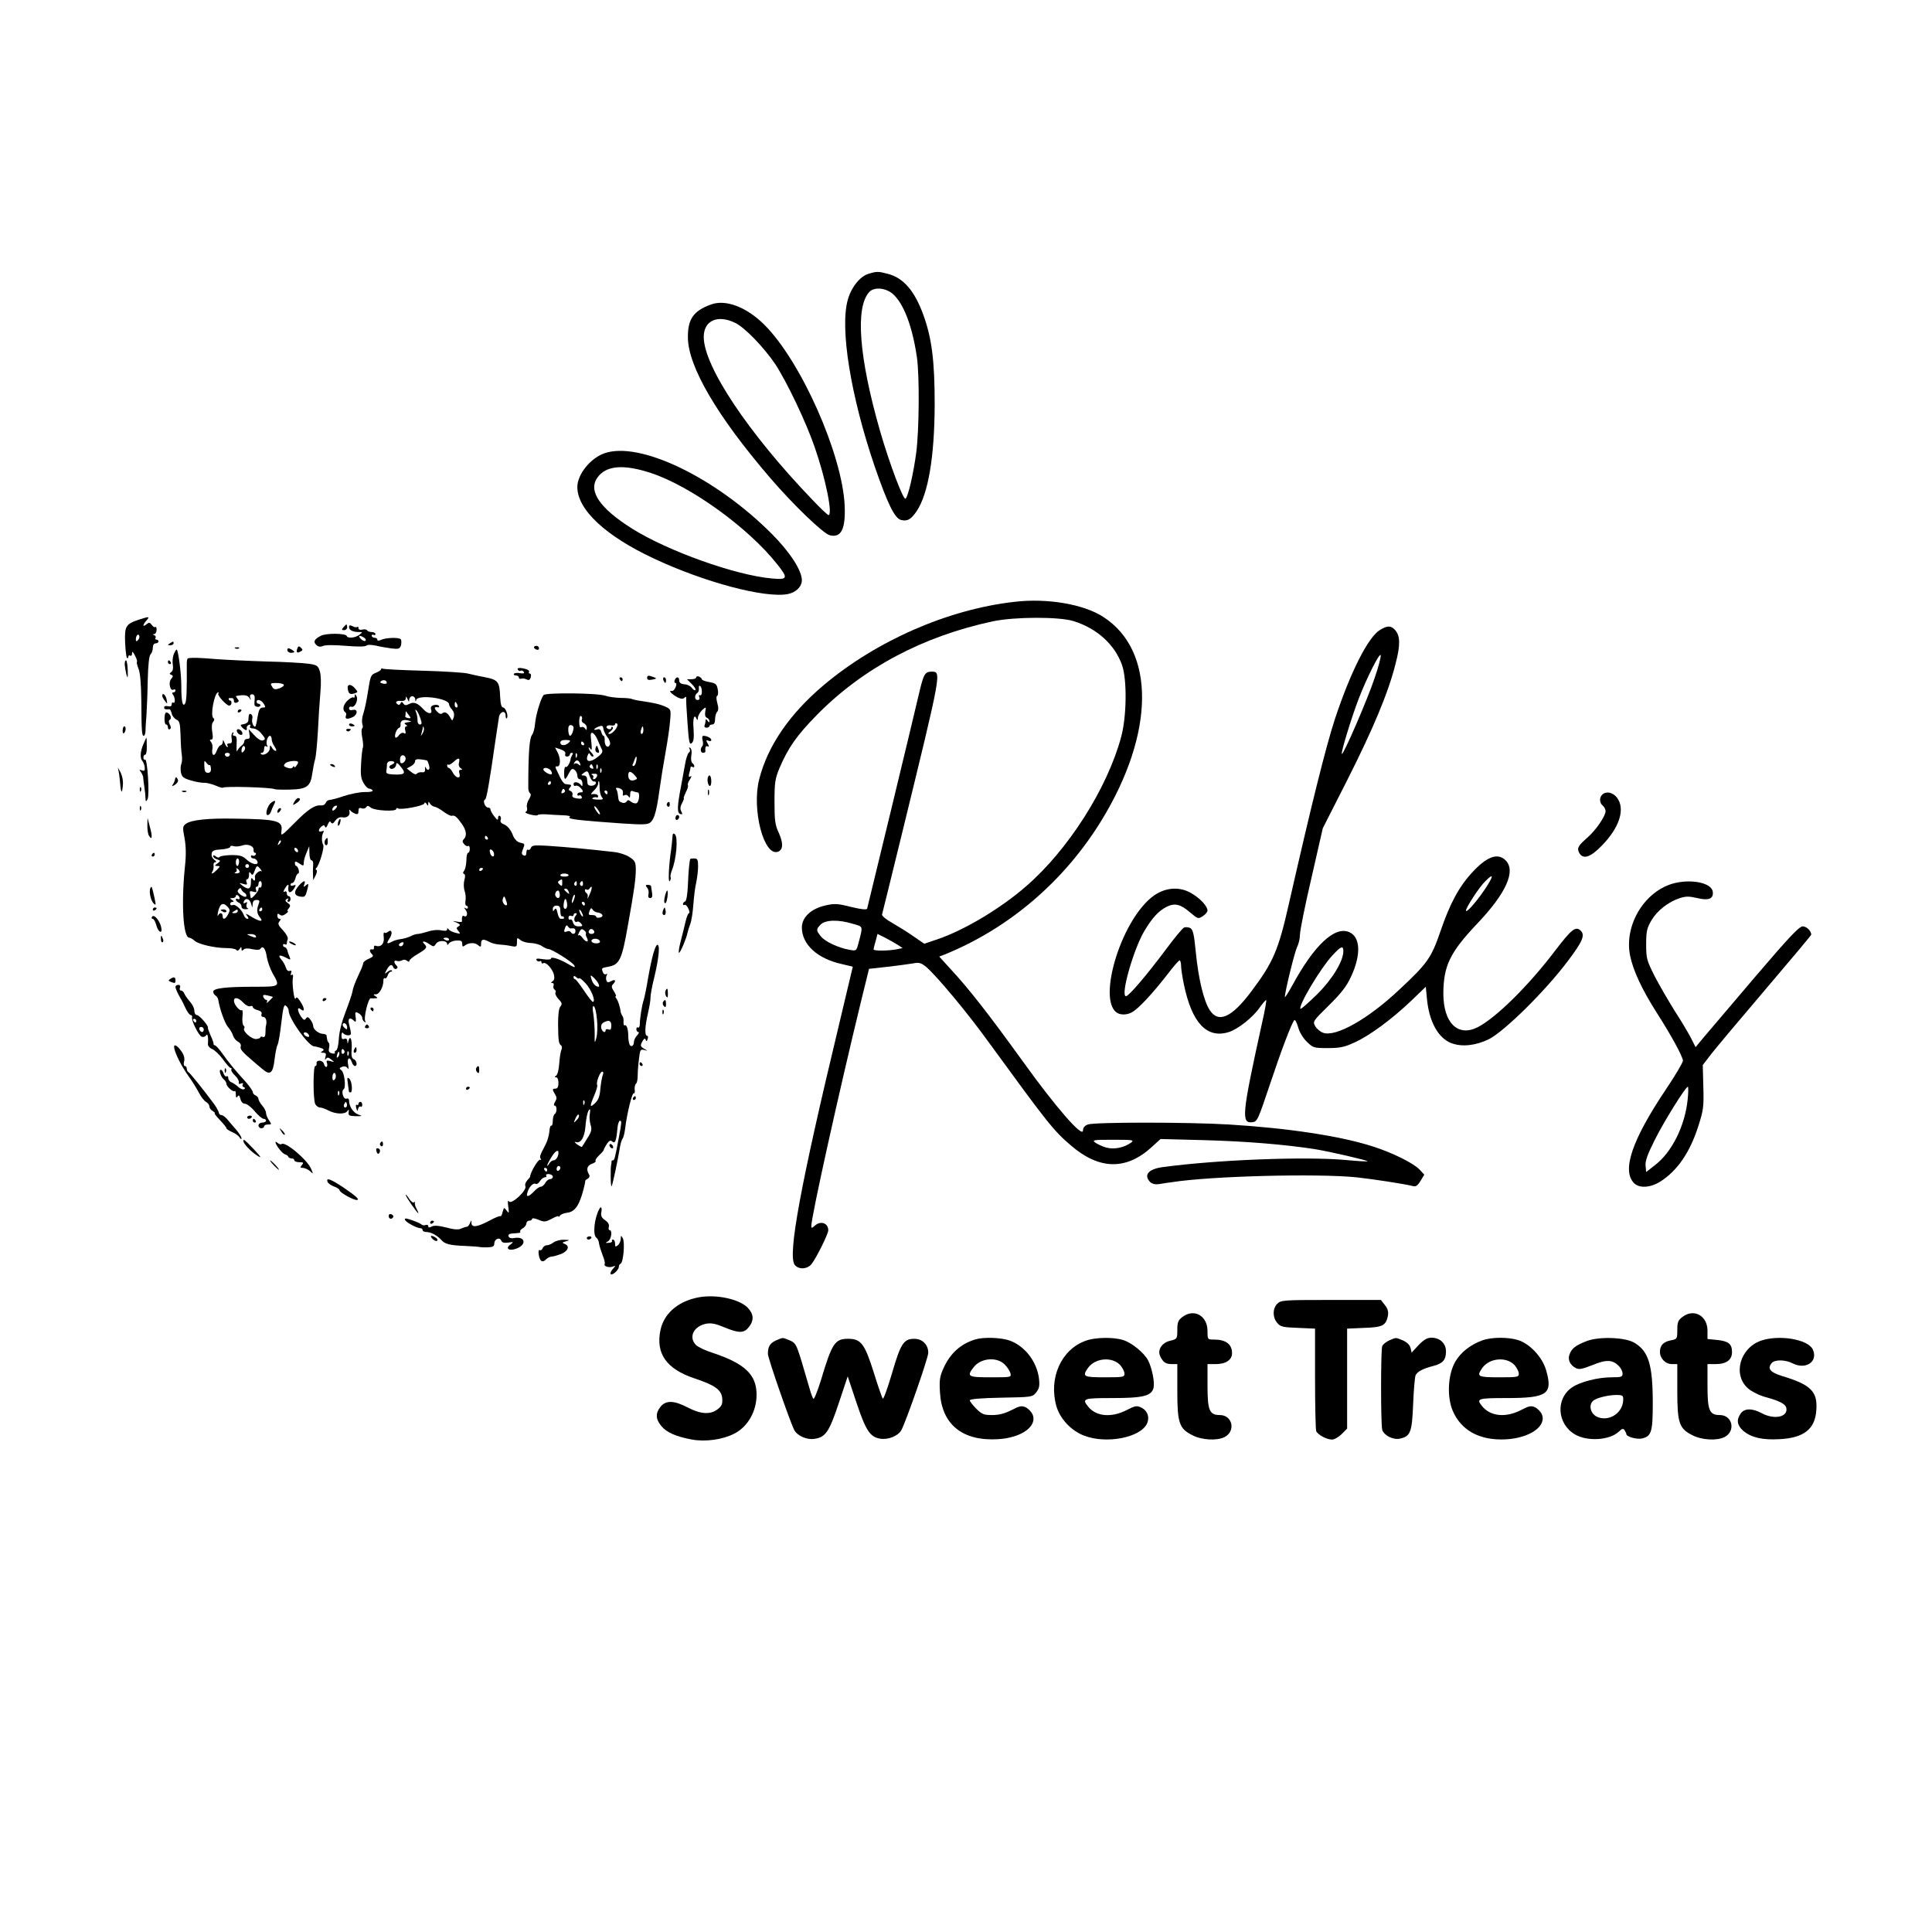 <?xml version="1.0" standalone="no"?>
<!DOCTYPE svg PUBLIC "-//W3C//DTD SVG 20010904//EN"
 "http://www.w3.org/TR/2001/REC-SVG-20010904/DTD/svg10.dtd">
<svg version="1.0" xmlns="http://www.w3.org/2000/svg"
 width="1024pt" height="1024pt" viewBox="0 0 1024 1024"
 preserveAspectRatio="xMidYMid meet">
<g transform="translate(0,1024) scale(0.1,-0.1)"
fill="#000000" stroke="none">
<path d="M4604 8789 c-45 -13 -91 -70 -110 -136 -44 -150 15 -513 142 -885 68
-197 106 -276 140 -284 33 -8 52 2 82 46 62 92 95 288 96 565 0 234 -15 351
-60 476 -47 129 -106 197 -190 218 -49 13 -57 13 -100 0z m126 -105 c59 -50
106 -173 130 -339 14 -102 12 -383 -4 -506 -15 -111 -42 -228 -56 -242 -11
-12 -84 181 -136 360 -111 388 -132 653 -57 735 25 28 85 23 123 -8z"/>
<path d="M3768 8626 c-93 -34 -123 -77 -122 -176 2 -154 155 -416 436 -743
122 -142 281 -295 316 -304 61 -15 84 33 79 157 -13 273 -231 764 -425 958
-95 95 -206 137 -284 108z m128 -97 c51 -24 153 -130 213 -219 61 -93 163
-306 209 -440 59 -169 97 -360 73 -360 -4 0 -44 37 -87 83 -338 352 -574 706
-574 861 0 87 73 120 166 75z"/>
<path d="M3202 7837 c-74 -27 -141 -111 -142 -177 -1 -120 148 -260 405 -380
268 -126 588 -211 709 -189 44 8 76 39 76 74 0 51 -63 149 -159 245 -300 301
-703 494 -889 427z m248 -104 c210 -69 515 -289 668 -482 61 -76 58 -85 -27
-77 -193 17 -550 145 -739 263 -172 108 -236 200 -186 271 45 65 138 73 284
25z"/>
<path d="M5375 7050 c-351 -40 -730 -206 -1010 -442 -180 -152 -296 -321 -341
-498 -41 -160 25 -413 100 -384 27 10 28 46 4 99 -20 43 -23 66 -23 165 0 102
3 122 26 178 47 110 91 173 199 283 244 248 562 417 933 496 114 24 350 25
427 1 125 -39 219 -125 257 -233 27 -76 25 -274 -5 -382 -73 -271 -280 -597
-503 -790 -136 -119 -333 -236 -475 -283 l-65 -22 -57 39 c-31 22 -83 54 -114
72 -31 17 -55 37 -53 44 2 7 49 197 104 422 214 876 212 865 158 865 -35 0
-42 -13 -67 -120 -29 -126 -270 -1122 -274 -1136 -3 -7 -31 -4 -85 9 -71 18
-88 19 -136 8 -76 -17 -125 -63 -125 -117 0 -90 83 -166 213 -194 31 -7 57
-14 57 -14 0 -1 -34 -141 -74 -311 -203 -845 -272 -1218 -234 -1269 21 -26 67
-24 90 5 26 34 88 159 88 178 0 39 -41 53 -72 24 -14 -13 -18 -13 -18 -2 0 50
146 708 263 1189 l43 175 99 11 c55 6 116 15 136 18 30 6 41 3 68 -19 55 -47
219 -243 332 -400 312 -428 343 -468 436 -547 150 -129 293 -131 428 -7 l46
42 232 -6 c220 -6 426 -23 582 -47 82 -13 288 -61 283 -65 -2 -2 -55 1 -118 7
-216 19 -681 1 -968 -38 -75 -10 -102 -42 -66 -79 11 -10 27 -14 47 -11 18 3
48 8 67 10 207 33 773 47 980 26 90 -10 248 -34 297 -46 17 -5 26 1 42 27 l20
33 -26 28 c-33 34 -144 89 -248 122 -171 55 -449 97 -762 116 -219 13 -713 13
-747 0 -17 -6 -26 -17 -26 -32 -1 -41 -144 123 -320 368 -177 245 -281 379
-380 486 l-62 68 29 11 c342 139 635 390 832 712 282 462 286 898 9 1077 -104
68 -299 101 -473 80z m-856 -1706 c58 -17 56 -8 30 -107 -10 -37 -11 -38 -47
-31 -58 10 -131 44 -152 72 -25 31 -25 37 0 62 25 25 94 27 169 4z m241 -113
l24 -16 -29 -6 c-43 -9 -125 -10 -125 -1 0 4 5 24 11 44 l10 38 42 -21 c23
-12 53 -29 67 -38z m1235 -1047 c-37 -27 -91 -38 -133 -26 -20 6 -46 18 -57
26 -18 14 -9 15 95 15 104 0 113 -1 95 -15z"/>
<path d="M740 6957 c-73 -24 -80 -35 -77 -120 2 -42 6 -80 10 -84 4 -3 7 -1 7
6 0 7 5 9 10 6 6 -3 10 2 10 12 0 13 5 9 15 -11 9 -16 13 -31 11 -34 -3 -2 1
-19 8 -36 9 -21 14 -81 15 -172 1 -164 3 -184 13 -184 4 0 8 10 9 23 0 12 2
49 5 82 2 33 6 117 7 188 2 82 7 131 15 139 7 7 12 22 12 35 0 14 6 23 15 23
8 0 15 5 15 10 0 6 -5 10 -11 10 -5 0 -8 4 -5 9 4 5 0 12 -6 14 -10 4 -10 6 0
6 6 1 12 11 12 23 0 12 -3 18 -7 15 -3 -4 -12 1 -18 10 -11 15 -15 15 -29 4
-21 -18 -21 -3 1 21 18 21 13 21 -37 5z m-9 -110 c-8 -8 -11 -7 -11 4 0 20 13
34 18 19 3 -7 -1 -17 -7 -23z"/>
<path d="M1820 6915 c-10 -12 -10 -15 4 -15 9 0 16 7 16 15 0 8 -2 15 -4 15
-2 0 -9 -7 -16 -15z"/>
<path d="M1850 6916 c0 -16 21 -26 53 -26 20 0 20 0 1 -15 -21 -16 -61 -20
-66 -6 -5 15 -110 16 -138 1 -34 -18 -41 -31 -24 -48 11 -10 21 -12 35 -6 12
6 62 6 121 1 61 -5 104 -5 110 1 6 6 25 5 51 0 23 -6 61 -12 84 -15 35 -4 42
-2 48 16 3 11 3 26 0 32 -8 12 -81 10 -107 -3 -11 -5 -18 -5 -18 2 0 5 -7 10
-15 10 -8 0 -15 5 -15 11 0 5 5 7 10 4 6 -3 10 -1 10 4 0 6 -9 11 -19 11 -11
0 -22 4 -25 9 -3 5 -15 7 -26 4 -12 -3 -20 0 -20 8 0 7 -3 9 -6 6 -4 -3 -15
-2 -25 4 -15 7 -19 6 -19 -5z m80 -56 c8 -5 11 -12 7 -16 -4 -4 -15 0 -24 9
-18 18 -8 23 17 7z"/>
<path d="M7314 6901 c-63 -38 -157 -225 -239 -473 -49 -151 -123 -448 -244
-980 -55 -244 -83 -309 -199 -463 -103 -138 -174 -170 -220 -99 -32 49 -60
166 -74 307 -9 95 -15 120 -29 128 -10 5 -24 6 -33 3 -8 -3 -52 -56 -97 -117
-100 -134 -196 -247 -211 -247 -31 0 39 247 97 345 44 74 78 109 121 130 42
20 72 12 123 -32 40 -34 42 -34 66 -19 14 9 25 23 25 30 0 23 -39 65 -86 92
-61 36 -135 31 -197 -12 -182 -129 -316 -598 -179 -629 20 -4 41 -1 60 9 34
17 109 98 190 202 31 41 60 74 64 74 4 0 8 -13 8 -29 0 -16 7 -61 15 -99 42
-203 121 -287 235 -253 49 14 129 77 166 130 16 22 32 41 35 41 3 0 -7 -57
-23 -127 -106 -482 -110 -528 -50 -521 26 3 30 13 92 198 61 183 115 325 130
343 4 4 13 -12 20 -36 7 -27 26 -59 47 -79 33 -32 37 -33 111 -33 64 0 88 5
142 30 81 37 197 123 299 220 l78 75 6 -63 c11 -121 60 -210 130 -236 55 -21
129 -13 198 21 82 41 299 255 417 412 82 108 96 142 67 166 -25 21 -48 2 -132
-108 -140 -185 -312 -355 -410 -406 -106 -54 -183 22 -183 179 1 147 36 218
180 370 153 161 206 279 150 335 -42 42 -100 20 -178 -65 -70 -76 -118 -166
-168 -313 -48 -139 -68 -168 -217 -307 -164 -155 -337 -253 -404 -229 -15 5
-34 21 -42 35 -14 25 -12 27 72 110 66 65 94 101 118 153 54 116 50 211 -11
236 -76 32 -185 -70 -300 -282 -22 -40 -40 -68 -40 -62 0 27 52 239 65 265 8
15 15 45 15 65 0 21 27 156 61 301 l60 263 128 252 c139 275 219 466 257 617
27 102 26 151 -2 182 -22 24 -41 24 -80 0z m-28 -254 c-37 -112 -166 -410
-174 -403 -6 6 52 196 90 294 42 109 112 248 116 229 2 -9 -12 -63 -32 -120z
m581 -1125 c-45 -66 -97 -124 -97 -108 0 16 69 122 101 154 49 50 47 29 -4
-46z m-747 -324 c0 -53 -61 -152 -142 -231 -44 -43 -82 -76 -85 -74 -14 14
106 215 168 282 47 51 59 55 59 23z"/>
<path d="M900 6830 c-13 -8 -12 -10 3 -10 9 0 17 5 17 10 0 12 -1 12 -20 0z"/>
<path d="M1576 6803 c-8 -21 -1 -27 17 -16 12 6 13 10 2 20 -10 10 -15 9 -19
-4z"/>
<path d="M2830 6809 c0 -4 6 -9 13 -12 8 -3 14 0 14 7 0 7 -6 13 -14 13 -7 0
-13 -4 -13 -8z"/>
<path d="M1248 6803 c7 -3 16 -2 19 1 4 3 -2 6 -13 5 -11 0 -14 -3 -6 -6z"/>
<path d="M1523 6794 c0 -7 9 -14 19 -14 10 0 18 2 18 5 0 2 -8 9 -18 14 -14 8
-19 6 -19 -5z"/>
<path d="M921 6773 c-6 -15 -8 -41 -5 -57 3 -18 0 -33 -8 -38 -11 -8 -11 -10
0 -15 11 -4 10 -8 -1 -22 -16 -18 -5 -67 13 -56 5 3 10 1 10 -4 0 -6 -5 -11
-11 -11 -8 0 -8 -4 -2 -12 12 -16 13 -49 1 -42 -4 3 -8 -1 -8 -9 0 -10 -7 -13
-20 -10 -11 3 -20 0 -20 -6 0 -10 6 -12 28 -10 4 0 9 -10 12 -23 3 -13 15 -27
25 -32 17 -7 20 -20 22 -85 1 -42 4 -89 7 -105 2 -17 1 -37 -3 -45 -4 -9 -5
-29 -2 -45 5 -24 14 -31 51 -42 25 -8 56 -13 70 -13 14 1 41 -6 61 -14 20 -9
38 -14 40 -12 9 9 258 2 276 -8 4 -2 41 -3 81 -2 88 2 108 17 117 84 4 25 10
60 15 76 5 17 11 84 15 150 3 66 9 158 13 203 5 51 3 96 -3 115 -9 28 -15 33
-60 39 -27 4 -129 10 -225 12 -96 3 -218 9 -270 13 -86 7 -120 8 -143 4 -4 0
-7 -13 -7 -28 1 -146 -1 -200 -9 -212 -13 -21 -20 11 -20 94 0 64 -15 182 -24
192 -3 2 -9 -9 -16 -24z m583 -162 c3 -5 -7 -13 -22 -19 -24 -8 -31 -7 -40 9
-11 17 -9 19 22 19 19 0 37 -4 40 -9z m-347 -47 c-7 -8 43 -64 58 -64 6 0 12
7 12 14 0 8 -3 14 -6 13 -3 -1 -7 1 -8 6 -2 4 -1 7 2 7 3 0 10 0 15 0 6 0 10
-7 10 -15 0 -9 6 -12 15 -9 12 5 13 10 4 20 -6 8 -10 14 -8 15 43 8 60 5 70
-9 10 -16 10 -16 5 1 -3 11 0 17 10 17 10 0 15 -8 14 -22 -1 -13 -2 -28 -1
-34 1 -12 31 -15 31 -2 0 4 -4 8 -10 8 -5 0 -10 5 -10 10 0 17 25 11 38 -10
10 -17 10 -20 -2 -20 -19 0 -24 -9 -32 -56 -3 -22 -8 -41 -10 -44 -9 -8 -22
22 -17 40 3 10 0 21 -6 24 -10 7 -13 1 -15 -34 -1 -8 -11 -16 -24 -18 -19 -3
-20 -5 -8 -18 17 -17 27 -18 24 -3 -2 6 3 14 11 17 8 3 11 0 7 -7 -5 -7 1 -11
16 -12 13 0 33 -13 45 -29 20 -24 21 -29 7 -34 -9 -4 -27 6 -46 27 l-30 32 4
-26 c4 -19 1 -26 -11 -25 -8 0 -16 -5 -16 -12 0 -8 -7 -19 -16 -25 -9 -7 -18
-19 -22 -27 -3 -8 -4 6 -3 33 2 35 0 47 -11 47 -8 0 -11 5 -7 12 4 6 3 8 -3 5
-6 -4 -8 -18 -5 -32 3 -19 0 -25 -12 -25 -10 0 -14 -4 -11 -10 3 -5 4 -10 0
-10 -3 0 -10 10 -15 23 -7 17 -9 18 -9 5 -1 -10 -6 -18 -12 -18 -5 0 -15 -14
-21 -31 -12 -34 -29 -22 -22 14 2 11 -1 26 -7 34 -9 10 -8 13 1 13 8 0 10 12
5 40 -4 26 -3 46 5 54 7 9 7 16 1 20 -18 11 6 136 25 136 4 0 5 -3 1 -6z m283
-242 c0 -10 7 -28 16 -40 8 -12 11 -22 5 -22 -5 0 -15 8 -20 18 -9 15 -10 15
-11 -5 0 -21 -34 -42 -47 -29 -4 3 -1 6 5 6 7 0 12 9 12 21 0 13 4 18 12 13 7
-4 8 -3 4 5 -9 14 2 51 15 51 5 0 9 -8 9 -18z m-149 -65 c-8 -8 -11 -7 -11 4
0 20 13 34 18 19 3 -7 -1 -17 -7 -23z m-73 -18 c-2 -6 -8 -10 -13 -10 -5 0
-11 4 -13 10 -2 6 4 11 13 11 9 0 15 -5 13 -11z m-107 -54 c3 2 6 -6 7 -18 1
-16 -4 -23 -16 -23 -14 0 -18 9 -19 35 -1 31 0 33 11 18 7 -9 15 -15 17 -12z
m469 15 c0 -10 -20 -35 -20 -25 0 6 -4 5 -8 -1 -4 -8 -15 -8 -30 -3 -19 7 -21
11 -10 23 12 13 68 18 68 6z"/>
<path d="M1260 6469 c0 -5 5 -7 10 -4 6 3 10 8 10 11 0 2 -4 4 -10 4 -5 0 -10
-5 -10 -11z"/>
<path d="M1256 6372 c-3 -6 1 -15 8 -21 8 -7 17 -8 20 -3 3 6 -1 15 -8 21 -8
7 -17 8 -20 3z"/>
<path d="M661 6718 c1 -13 5 -36 9 -53 7 -24 8 -20 7 22 -1 29 -5 53 -9 53 -5
0 -7 -10 -7 -22z"/>
<path d="M890 6730 c0 -5 5 -10 11 -10 5 0 7 5 4 10 -3 6 -8 10 -11 10 -2 0
-4 -4 -4 -10z"/>
<path d="M2020 6693 c0 -5 -13 -13 -28 -19 -26 -10 -29 -17 -41 -95 -7 -46
-18 -100 -25 -120 -7 -19 -9 -44 -6 -55 4 -10 4 -21 0 -24 -5 -3 -5 -25 0 -50
5 -25 6 -48 3 -53 -2 -4 -7 -41 -9 -82 -4 -60 -1 -82 13 -105 9 -17 23 -30 30
-30 6 0 14 -4 18 -9 3 -6 -15 -10 -42 -9 -27 0 -76 -10 -110 -21 -34 -12 -69
-21 -77 -21 -7 0 -17 -7 -20 -16 -3 -8 -14 -14 -23 -13 -34 4 -70 -20 -142
-93 -72 -72 -73 -73 -69 -40 7 52 -24 60 -247 63 -141 3 -232 -7 -259 -27 -18
-13 -19 -19 -8 -76 8 -43 9 -91 2 -153 -20 -196 -9 -375 23 -375 6 0 18 -7 28
-16 21 -19 108 -39 169 -39 25 0 48 -4 53 -10 4 -6 11 -4 17 5 8 13 10 13 10
0 0 -10 3 -11 11 -3 7 7 24 8 47 2 24 -5 39 -4 43 3 12 19 27 -1 33 -44 4 -24
18 -63 31 -87 41 -71 41 -71 -99 -71 -150 0 -216 -8 -216 -26 0 -7 6 -17 13
-21 6 -4 13 -15 14 -23 7 -46 35 -126 52 -144 10 -12 22 -31 26 -44 3 -12 15
-27 26 -33 12 -6 18 -17 15 -25 -5 -14 6 -28 66 -79 13 -11 35 -30 50 -42 39
-34 55 -22 63 50 4 34 11 70 16 79 5 9 14 62 20 117 10 83 14 99 25 90 8 -6
14 -18 14 -26 0 -41 104 -187 135 -189 6 0 21 -4 34 -8 18 -6 21 -10 10 -17
-11 -7 -10 -9 4 -9 14 0 17 -5 12 -22 -4 -15 -3 -18 2 -11 7 10 13 10 29 -3
18 -14 18 -15 -5 -8 -19 5 -23 3 -18 -10 3 -8 2 -18 -2 -21 -5 -2 -11 5 -14
16 -6 22 -44 23 -39 1 1 -7 -2 -12 -7 -12 -12 0 -12 -180 0 -202 5 -10 17 -18
25 -18 8 0 29 -7 45 -16 39 -20 88 -21 100 -3 8 11 9 9 7 -6 -3 -17 3 -20 37
-21 37 0 38 0 13 9 -26 10 -48 43 -48 74 0 9 -6 13 -14 10 -16 -6 -29 40 -15
49 14 9 5 88 -11 101 -13 10 -13 12 4 19 11 4 22 2 28 -7 6 -10 7 -4 3 19 -7
35 9 45 20 12 3 -11 11 -20 16 -20 15 0 10 30 -6 36 -11 5 -14 19 -11 55 3 49
-8 76 -17 42 -4 -17 -5 -17 -6 -1 -1 11 -6 15 -16 12 -11 -5 -15 1 -15 17 0
13 4 20 8 14 11 -15 42 -17 42 -3 0 7 -4 28 -9 46 -10 34 3 44 26 21 9 -9 11
-4 8 20 -4 28 -2 30 15 21 11 -6 20 -17 20 -25 0 -7 5 -17 12 -21 7 -4 8 -3 4
4 -10 16 16 122 29 121 5 -1 17 -1 25 0 13 1 13 2 0 11 -13 8 -12 10 3 10 18
0 40 41 39 73 0 9 3 15 8 12 5 -3 11 4 15 15 3 11 11 20 17 20 6 0 8 3 5 6 -4
4 -14 1 -23 -7 -16 -13 -16 -12 -6 8 16 30 29 36 36 17 3 -8 11 -12 17 -9 8 5
8 10 0 18 -15 15 -14 30 2 24 8 -3 20 -1 28 3 8 5 19 4 26 -2 9 -7 13 -7 13 0
0 5 20 22 45 36 48 29 52 35 33 54 -17 17 4 15 29 -3 21 -14 23 -14 34 3 13
20 59 19 59 -2 0 -6 4 -5 9 3 5 8 23 15 40 16 25 1 31 -2 31 -18 0 -14 3 -17
13 -9 20 16 53 18 70 3 15 -12 17 -11 17 8 0 24 12 26 43 9 12 -7 36 -13 52
-14 17 -1 45 -4 63 -8 30 -6 32 -4 32 20 0 25 1 26 18 12 9 -8 34 -16 55 -16
21 -1 48 -8 60 -17 12 -8 27 -15 33 -15 19 0 128 -69 138 -87 7 -13 1 -12 -30
6 -47 28 -94 43 -94 30 0 -5 -18 -6 -42 -3 -30 5 -39 4 -34 -5 4 -6 12 -9 17
-6 5 4 9 1 9 -5 0 -6 4 -9 10 -5 13 8 48 -29 56 -61 4 -17 2 -29 -7 -35 -10
-6 -10 -9 -2 -9 7 0 10 -6 7 -14 -3 -8 0 -17 5 -21 6 -3 9 -11 5 -16 -3 -6 4
-21 16 -34 19 -20 21 -27 10 -40 -8 -9 -12 -44 -12 -93 1 -87 3 -104 16 -113
5 -4 6 -15 1 -25 -4 -11 -9 -43 -11 -73 -2 -30 -9 -58 -16 -62 -10 -7 -10 -9
0 -9 7 0 12 -13 12 -30 0 -20 -5 -30 -15 -30 -18 0 -19 -4 -3 -30 10 -16 10
-24 0 -40 -7 -12 -8 -20 -2 -20 13 0 13 -37 0 -45 -5 -3 -10 -20 -10 -36 0
-17 -4 -28 -8 -25 -4 2 -9 -12 -10 -31 -2 -20 -10 -50 -19 -67 -32 -61 -34
-67 -27 -78 4 -6 3 -8 -3 -5 -9 6 -53 -69 -53 -89 0 -3 -7 -12 -16 -21 -8 -9
-13 -22 -9 -31 8 -22 -74 -98 -87 -80 -6 8 -8 -1 -4 -27 5 -36 4 -38 -9 -21
-13 18 -14 17 -21 -8 -3 -15 -9 -25 -11 -22 -3 3 -30 -8 -61 -25 -63 -33 -92
-37 -93 -11 0 16 -1 16 -8 -1 -4 -10 -11 -19 -16 -19 -6 0 -19 -5 -31 -10 -14
-7 -39 -5 -79 6 -40 10 -64 12 -77 5 -12 -7 -18 -6 -18 2 0 6 -6 9 -14 6 -7
-3 -17 -2 -22 3 -5 5 -28 15 -51 23 -32 11 -40 11 -36 1 5 -13 63 -44 82 -44
6 0 11 -4 11 -10 0 -5 9 -10 20 -10 24 0 58 -18 80 -43 18 -21 45 -28 130 -31
36 -2 70 -4 75 -6 6 -1 25 -2 43 -1 24 1 32 5 32 20 0 24 29 36 37 15 4 -10
15 -13 37 -10 29 4 30 4 12 -10 -30 -21 -8 -37 31 -22 57 21 47 67 -12 56 -14
-3 -26 0 -29 8 -4 9 3 15 17 16 44 3 47 3 44 11 -1 5 6 13 16 18 9 6 17 17 17
24 0 8 7 15 15 15 8 0 15 4 15 9 0 6 15 4 34 -4 30 -13 37 -12 70 5 20 11 36
17 36 13 0 -5 4 -3 8 4 4 6 21 13 37 15 33 3 55 26 72 73 11 28 25 84 25 95
-1 3 6 9 14 13 8 5 11 13 7 20 -17 28 -12 48 13 58 15 5 24 12 21 16 -4 3 5
16 18 29 14 13 25 26 25 29 0 3 7 17 16 31 13 19 20 22 30 13 15 -12 21 5 27
74 2 20 8 37 13 37 10 -1 9 -9 -5 -85 -21 -112 -24 -125 -32 -125 -5 0 -8 -3
-8 -7 1 -5 0 -10 -1 -13 -5 -14 -4 -127 2 -117 6 11 32 134 45 212 3 17 9 35
13 40 5 6 11 31 14 57 9 75 37 189 45 183 5 -2 7 7 5 20 -1 14 2 27 7 31 5 3
9 22 9 42 0 20 3 61 7 90 5 47 8 52 27 47 21 -6 21 -6 -1 7 -19 12 -20 16 -9
37 9 16 15 20 18 11 3 -11 6 -10 11 3 3 9 2 17 -3 17 -14 0 -12 49 5 122 8 35
14 72 13 83 0 11 8 58 20 105 23 96 31 168 18 172 -12 4 -31 -63 -51 -177 -9
-55 -20 -107 -23 -115 -9 -26 -20 -91 -21 -133 -1 -10 -5 -16 -9 -13 -5 3 -9
-1 -9 -9 0 -8 5 -15 10 -15 6 0 3 -8 -6 -18 -10 -10 -17 -26 -17 -35 0 -22
-17 -30 -24 -11 -3 9 -6 28 -6 44 0 34 -9 62 -19 55 -4 -2 -7 6 -6 18 1 12 -1
27 -6 32 -4 6 -8 15 -9 20 -3 28 -14 61 -23 73 -5 6 -7 12 -3 12 4 0 -1 11
-10 26 -13 19 -14 28 -5 37 18 18 13 29 -9 17 -16 -9 -22 -8 -26 4 -3 8 -2 20
2 27 4 7 3 9 -3 6 -6 -4 -14 0 -17 9 -9 23 -9 23 28 30 60 11 72 35 105 224
31 173 41 240 41 290 0 40 -4 48 -33 67 -17 12 -54 24 -82 27 -150 17 -237 25
-352 33 -70 4 -84 3 -89 -11 -3 -9 -10 -13 -15 -10 -5 3 -9 -4 -9 -15 0 -14
-5 -19 -14 -15 -11 4 -13 12 -5 31 12 32 13 30 -15 37 -14 3 -28 18 -35 33
-13 36 -31 57 -55 66 -10 4 -16 13 -12 22 3 8 1 17 -4 20 -6 4 -10 -1 -10 -11
0 -13 -5 -11 -20 9 -11 14 -20 30 -20 36 0 6 -6 11 -14 11 -15 0 -29 37 -15
42 8 3 23 89 55 313 8 55 17 112 19 126 7 30 35 35 35 6 0 -11 3 -18 6 -14 11
10 -6 57 -19 57 -9 0 -14 18 -16 57 -3 79 -11 90 -78 103 -32 6 -74 15 -93 20
-19 5 -127 12 -239 15 -113 3 -208 8 -213 11 -4 3 -8 1 -8 -3z m30 -73 c0 -4
-9 -6 -21 -3 -15 4 -17 8 -8 14 14 8 29 3 29 -11z m119 -87 c1 9 8 17 16 17 8
0 16 -8 16 -17 1 -14 2 -14 5 -3 9 31 174 9 174 -23 0 -6 7 -18 16 -28 10 -12
13 -25 9 -40 -7 -21 -8 -21 -18 -3 -14 26 -29 35 -43 23 -7 -6 -17 -2 -29 11
-16 18 -14 25 8 21 5 -1 6 3 3 8 -3 5 -15 7 -26 4 -15 -4 -19 -11 -15 -24 9
-26 -17 -25 -41 2 -30 33 -51 41 -75 28 -17 -9 -24 -8 -31 2 -7 11 -11 11 -15
1 -2 -6 -9 -10 -14 -6 -18 11 -9 22 16 19 17 -1 25 3 26 14 0 12 2 11 9 -4 7
-17 9 -17 9 -2z m255 -28 c3 -8 1 -15 -4 -15 -6 0 -10 7 -10 15 0 8 2 15 4 15
2 0 6 -7 10 -15z m-196 -72 c9 -26 8 -33 -2 -33 -8 0 -14 10 -13 23 0 12 -3
31 -8 42 -5 13 -5 17 2 10 6 -5 15 -25 21 -42z m-60 15 c11 -14 10 -16 -5 -14
-10 2 -17 6 -15 9 1 4 2 12 2 19 0 6 1 9 3 7 1 -2 8 -12 15 -21z m-7 -36 c-19
-3 -21 -6 -10 -13 8 -5 9 -9 2 -9 -6 0 -9 -9 -5 -22 4 -15 2 -19 -7 -14 -7 5
-18 0 -26 -10 -7 -11 -16 -16 -19 -13 -8 8 6 47 19 51 6 2 9 10 8 18 -2 20 15
29 41 21 20 -5 20 -6 -3 -9z m79 -59 c-11 -17 -11 -17 -6 0 3 10 6 24 7 30 0
9 2 9 5 0 3 -7 0 -20 -6 -30z m-90 -134 c0 -9 -7 -19 -15 -23 -11 -4 -15 1
-15 18 0 13 6 23 15 23 8 0 15 -8 15 -18z m115 -11 c1 -2 6 -13 9 -25 8 -24
-8 -33 -18 -10 -3 6 -4 3 -3 -8 1 -15 -3 -20 -18 -18 -11 1 -22 -3 -26 -8 -3
-6 -16 -2 -29 9 l-24 19 22 12 c12 6 22 18 22 26 0 10 9 13 31 10 17 -2 32 -5
34 -7z m168 -9 c-4 -12 0 -25 8 -30 11 -7 11 -9 1 -9 -9 0 -11 -7 -7 -20 9
-30 -19 -26 -35 5 -7 14 -17 25 -22 25 -4 0 -8 5 -8 12 0 6 3 9 6 5 3 -3 15 3
27 14 27 25 36 24 30 -2z m-343 0 c0 -4 -7 -10 -16 -13 -8 -3 -13 -10 -9 -15
9 -15 35 -1 35 18 1 11 8 8 25 -14 28 -34 21 -42 -38 -40 -35 2 -42 5 -39 21
2 10 3 26 3 34 1 9 9 16 20 16 10 0 19 -3 19 -7z m180 -219 c0 13 2 13 9 1 5
-8 16 -16 25 -17 8 -1 30 -13 48 -27 18 -13 38 -23 43 -21 14 5 27 -6 53 -43
24 -34 28 -63 10 -81 -8 -8 -8 -15 2 -26 7 -9 16 -13 21 -10 5 3 9 -4 9 -15 0
-12 -4 -21 -9 -21 -5 0 -9 -18 -9 -41 -1 -22 -6 -46 -12 -54 -7 -9 -7 -14 -1
-17 7 -2 8 -14 2 -33 -4 -17 -4 -42 2 -58 5 -15 7 -39 4 -52 -2 -14 0 -25 4
-25 5 0 9 -5 9 -11 0 -5 -6 -7 -12 -3 -9 6 -9 3 0 -9 14 -17 7 -42 -9 -32 -8
6 -13 -8 -10 -28 1 -4 -11 -5 -26 -2 -28 5 -28 5 -3 -5 19 -9 22 -13 10 -20
-12 -7 -12 -11 0 -25 12 -15 11 -16 -16 -9 -16 4 -32 12 -36 18 -6 8 -8 8 -8
0 0 -8 -11 -9 -32 -5 -19 4 -48 1 -68 -6 -19 -6 -43 -12 -53 -13 -10 0 -28 -5
-40 -12 -12 -6 -35 -13 -50 -15 -16 -2 -37 -7 -47 -13 -30 -16 -34 -12 -16 15
19 28 13 53 -8 36 -7 -6 -16 -8 -19 -4 -4 3 -5 -8 -3 -26 4 -33 -16 -53 -42
-44 -7 3 -11 -1 -10 -9 2 -7 -3 -12 -9 -10 -16 3 -17 -10 -1 -26 9 -9 5 -14
-18 -24 -16 -7 -29 -17 -29 -23 0 -5 -8 -28 -19 -50 -28 -61 -34 -78 -39 -105
-3 -14 -19 -61 -36 -105 -19 -49 -33 -103 -35 -140 -2 -33 -8 -61 -15 -63 -6
-2 -9 -7 -6 -12 3 -4 -4 -6 -16 -3 -15 4 -19 11 -15 28 3 12 2 25 -2 29 -4 4
-8 12 -8 17 -1 5 -2 14 -3 19 0 6 -9 10 -18 10 -24 1 -53 24 -53 42 0 8 -7 23
-15 34 -12 15 -16 16 -24 5 -7 -10 -12 -8 -25 10 -21 31 -22 57 -1 39 22 -18
20 8 -4 43 -13 20 -20 25 -24 15 -7 -19 -20 77 -15 107 3 15 1 22 -5 18 -6 -4
-8 0 -4 10 4 11 2 14 -8 11 -8 -3 -16 4 -20 18 -4 13 -14 31 -23 41 -21 24
-12 29 22 12 26 -14 28 -14 21 3 -4 9 -10 25 -12 35 -3 9 -9 17 -14 17 -5 0
-9 5 -9 11 0 5 5 7 10 4 6 -3 10 -2 10 4 0 5 2 16 5 23 3 8 -8 29 -25 47 -25
26 -29 35 -19 47 8 10 8 14 0 14 -6 0 -11 7 -11 16 0 12 3 14 13 6 8 -7 18 -6
31 4 11 8 16 14 12 14 -5 0 -3 7 4 15 11 13 10 18 -5 29 -14 10 -15 15 -5 21
9 5 11 4 6 -3 -4 -7 -2 -12 3 -12 6 0 11 7 11 15 0 8 -4 15 -10 15 -5 0 -10 7
-10 16 0 8 -5 12 -11 8 -8 -4 -8 0 0 15 12 21 22 28 20 14 -6 -37 10 -43 30
-12 11 19 11 21 -3 16 -9 -4 -16 -2 -16 3 0 6 4 10 10 10 5 0 12 11 16 25 3
14 10 25 14 25 5 0 6 9 3 20 -3 11 -9 20 -12 20 -4 0 -8 6 -8 14 0 12 4 12 24
-1 21 -14 23 -14 23 5 0 11 7 35 15 53 l14 34 1 -37 c0 -21 5 -38 11 -38 6 0
10 -10 9 -22 -1 -13 -2 -36 -1 -53 l1 -30 13 25 c7 14 9 27 4 29 -5 2 -5 6 -1
10 15 11 45 111 37 123 -9 16 -9 50 1 66 5 8 2 10 -8 6 -20 -8 -21 10 -2 25
11 9 15 9 19 -1 3 -8 8 -4 14 11 7 17 12 21 17 12 6 -9 12 -7 23 9 10 14 23
20 37 18 26 -5 44 11 38 32 -2 10 0 11 5 4 4 -6 16 -13 26 -17 13 -5 17 -1 17
14 0 16 4 19 17 15 9 -4 20 -1 24 6 6 9 11 8 25 -3 19 -16 134 -22 134 -7 0 5
4 7 10 3 14 -9 134 13 139 26 2 8 6 7 12 -2 7 -12 9 -11 9 1z m-490 -25 c-7
-9 -15 -13 -17 -11 -7 7 7 26 19 26 6 0 6 -6 -2 -15z m805 -155 c3 -5 1 -10
-4 -10 -6 0 -11 5 -11 10 0 6 2 10 4 10 3 0 8 -4 11 -10z m-1104 -33 c-10 -9
-11 -8 -5 6 3 10 9 15 12 12 3 -3 0 -11 -7 -18z m-137 -31 c-1 -9 2 -16 8 -16
5 0 6 -5 3 -10 -4 -6 -11 -8 -16 -5 -5 4 -9 1 -9 -4 0 -6 6 -11 14 -11 8 0 16
-7 20 -15 9 -24 -28 -18 -57 9 -21 20 -36 24 -82 24 -31 -1 -58 -5 -61 -10 -3
-5 -12 -4 -20 3 -9 7 -14 8 -14 1 0 -6 9 -14 21 -17 19 -7 20 -7 2 -21 -17
-12 -17 -13 0 -14 15 0 15 -2 -3 -20 -22 -22 -35 -27 -23 -7 4 6 6 20 5 30 -2
9 2 17 9 17 8 0 5 6 -5 13 -10 7 -17 22 -14 33 2 15 13 20 51 22 26 2 47 8 47
13 0 6 8 8 19 4 10 -3 29 -1 42 3 30 12 64 -1 63 -22z m236 -7 c0 -6 -4 -7
-10 -4 -5 3 -10 11 -10 16 0 6 5 7 10 4 6 -3 10 -11 10 -16z m1038 -12 c5 -24
-15 -21 -21 4 -3 13 -1 19 6 16 7 -2 13 -11 15 -20z m-1351 -47 c-1 -11 -5
-20 -9 -20 -4 0 -8 9 -8 20 0 11 4 20 9 20 6 0 9 -9 8 -20z m53 -20 c0 -5 -4
-10 -10 -10 -5 0 -10 5 -10 10 0 6 5 10 10 10 6 0 10 -4 10 -10z m61 -17 c7
-10 10 -15 5 -11 -9 8 -37 -16 -35 -29 3 -20 -2 -27 -11 -13 -7 11 -10 7 -10
-17 0 -36 -14 -41 -45 -17 -20 16 -19 16 4 9 20 -6 23 -4 18 9 -4 9 -2 16 3
16 6 0 10 10 10 23 0 17 2 19 10 7 7 -11 11 -9 19 13 12 32 14 32 32 10z
m-111 -14 c0 -5 -8 -9 -17 -8 -11 0 -13 3 -5 6 6 2 9 10 6 15 -4 7 -2 8 4 4 7
-4 12 -11 12 -17z m1290 17 c0 -3 -4 -8 -10 -11 -5 -3 -10 -1 -10 4 0 6 5 11
10 11 6 0 10 -2 10 -4z m453 -33 c3 -5 -6 -9 -19 -9 -13 -1 -24 2 -24 7 0 11
37 12 43 2z m-33 -43 c0 -17 -2 -19 -14 -8 -10 9 -11 15 -2 20 16 11 16 10 16
-12z m-1593 -9 c0 -11 -5 -17 -9 -15 -4 3 -8 -1 -8 -9 0 -12 -39 -56 -41 -46
0 2 -2 12 -4 22 -3 14 1 16 17 11 17 -5 20 -3 15 10 -4 9 -2 16 3 16 6 0 10 7
10 15 0 8 4 15 9 15 6 0 9 -9 8 -19z m1670 4 c0 -8 -4 -12 -9 -9 -5 3 -6 10
-3 15 9 13 12 11 12 -6z m33 -1 c0 -8 -5 -12 -10 -9 -6 4 -8 11 -5 16 9 14 15
11 15 -7z m-1793 -47 c7 -5 11 -12 8 -18 -4 -5 -16 -1 -29 8 -17 13 -20 20
-12 29 8 9 12 9 15 1 2 -7 10 -16 18 -20z m1828 -8 c-8 -19 -13 -26 -11 -17 3
10 1 20 -4 23 -6 4 -10 11 -10 16 0 6 4 8 9 4 5 -3 13 0 16 6 15 23 15 -1 0
-32z m-111 15 c5 -14 4 -15 -9 -4 -17 14 -19 20 -6 20 5 0 12 -7 15 -16z m-47
-14 c2 -21 -11 -27 -22 -10 -7 11 2 30 13 30 4 0 8 -9 9 -20z m-1697 -21 c0
-6 -4 -7 -10 -4 -5 3 -10 2 -10 -3 0 -6 7 -12 15 -16 8 -3 15 -12 15 -21 0 -9
9 -15 23 -14 12 0 17 3 10 5 -7 3 -9 12 -6 21 5 12 3 14 -7 8 -8 -5 -11 -3 -8
6 8 23 32 16 39 -11 7 -24 7 -24 8 -2 1 15 7 22 21 22 16 0 18 -4 10 -24 -11
-29 -8 -49 9 -70 20 -24 -4 -21 -48 6 -27 17 -33 18 -22 5 9 -12 10 -17 2 -17
-6 0 -14 8 -18 18 -10 29 -44 61 -59 55 -8 -3 -14 0 -14 6 0 6 6 11 13 11 8 0
7 4 -3 10 -13 8 -12 10 3 10 9 0 17 5 17 11 0 5 5 7 10 4 6 -3 10 -11 10 -16z
m1771 -10 c-5 -13 -10 -19 -10 -12 -1 15 10 45 15 40 3 -2 0 -15 -5 -28z
m-354 -25 c-10 -10 -29 17 -22 32 6 17 8 17 16 -5 5 -13 8 -25 6 -27z m319 3
c1 -13 -3 -24 -10 -24 -8 0 -11 11 -8 29 5 33 14 30 18 -5z m-1797 -53 c-14
-27 -29 -32 -29 -9 0 18 -16 20 -24 3 -3 -7 -4 0 -1 15 9 45 25 57 48 34 17
-17 17 -22 6 -43z m1891 56 c0 -5 -2 -10 -4 -10 -3 0 -8 5 -11 10 -3 6 -1 10
4 10 6 0 11 -4 11 -10z m-130 -40 c0 -16 4 -29 9 -27 5 1 9 -1 10 -5 1 -5 -1
-8 -4 -8 -3 0 -9 0 -14 0 -5 0 -13 14 -16 31 -5 23 -9 28 -16 18 -7 -11 -9
-10 -9 4 0 10 8 17 20 17 16 0 20 -7 20 -30z m-1580 10 c0 -5 -5 -10 -11 -10
-5 0 -7 5 -4 10 3 6 8 10 11 10 2 0 4 -4 4 -10z m1776 -16 c28 -4 37 -21 15
-27 -12 -3 -21 -1 -21 4 0 5 -9 9 -20 9 -22 0 -23 1 -14 25 5 13 9 14 15 4 4
-7 15 -14 25 -15z m-1906 6 c0 -5 -8 -10 -17 -10 -15 0 -16 2 -3 10 19 12 20
12 20 0z m1830 -25 c0 -5 -5 -3 -10 5 -5 8 -10 20 -10 25 0 6 5 3 10 -5 5 -8
10 -19 10 -25z m-40 0 c-12 -15 -5 -39 10 -30 4 3 13 -2 20 -10 10 -13 8 -15
-13 -15 -17 0 -26 7 -30 21 -3 12 -10 19 -15 15 -5 -3 -9 2 -9 10 0 8 6 13 14
10 7 -3 13 -1 13 4 0 6 5 10 11 10 8 0 8 -4 -1 -15z m-26 -66 c20 3 26 -1 26
-14 0 -17 -16 -20 -25 -5 -3 5 -12 7 -20 3 -17 -6 -18 -2 -9 22 5 12 9 13 14
5 4 -6 10 -11 14 -11z m82 -27 c-3 -2 -1 -13 5 -23 13 -26 -6 -25 -24 1 -8 11
-17 17 -22 12 -4 -4 -2 3 4 16 10 19 15 21 27 11 8 -6 12 -14 10 -17z m44 7
c0 -5 -7 -9 -15 -9 -15 0 -20 12 -9 23 8 8 24 -1 24 -14z m-1795 -19 c7 -12
-2 -12 -30 0 -19 8 -19 9 2 9 12 1 25 -3 28 -9z m1025 -20 c0 -5 -7 -7 -15 -4
-8 4 -15 8 -15 10 0 2 7 4 15 4 8 0 15 -4 15 -10z m800 -11 c0 -12 -37 -12
-44 0 -7 11 14 20 32 13 6 -2 12 -8 12 -13z m-1045 -18 c-3 -6 -11 -8 -17 -5
-6 4 -5 9 3 15 16 10 23 4 14 -10z m935 -176 c0 5 15 -7 33 -26 30 -31 57 -99
39 -99 -4 0 -25 27 -47 60 -22 33 -43 60 -47 60 -5 0 -8 5 -8 11 0 8 5 8 15
-1 8 -7 15 -9 15 -5z m101 -27 c5 -10 6 -18 2 -18 -16 0 -31 16 -38 40 -7 23
-6 24 9 11 9 -8 22 -23 27 -33z m-1725 -72 c1 -1 -8 -10 -19 -21 -11 -11 -17
-14 -13 -7 4 6 3 12 -2 12 -6 0 -12 7 -16 15 -4 12 0 14 22 9 15 -4 28 -7 28
-8z m-157 -30 c13 -14 29 -22 37 -19 8 3 14 1 14 -5 0 -5 12 -13 26 -16 17 -5
24 -12 20 -21 -3 -9 1 -15 9 -15 14 0 21 -21 15 -45 -2 -5 -3 -23 -3 -38 0
-19 -5 -26 -14 -23 -7 3 -13 2 -13 -2 0 -4 -10 -8 -22 -9 -24 -2 -73 41 -64
56 4 5 2 12 -3 15 -5 4 -8 24 -6 47 3 22 1 38 -4 35 -10 -7 -41 30 -41 49 0
23 24 18 49 -9z m1875 -89 c4 -34 2 -78 -3 -97 -9 -33 -10 -32 -9 20 0 30 -3
77 -7 104 -6 34 -5 47 3 42 6 -3 13 -34 16 -69z m76 -33 c0 -19 -4 -25 -15
-20 -8 3 -15 1 -15 -4 0 -18 -18 -10 -23 10 -3 12 1 24 11 30 29 16 42 11 42
-16z m-1400 -10 c0 -12 -2 -12 -14 -2 -8 7 -12 16 -9 21 7 11 23 -2 23 -19z
m-202 -42 c2 -7 -2 -10 -12 -6 -9 3 -16 11 -16 16 0 13 23 5 28 -10z m187 -81
c3 -5 1 -12 -5 -16 -5 -3 -10 1 -10 9 0 18 6 21 15 7z m-33 -33 c-8 -8 -9 -4
-5 13 4 13 8 18 11 10 2 -7 -1 -18 -6 -23z m55 10 c-3 -8 -6 -5 -6 6 -1 11 2
17 5 13 3 -3 4 -12 1 -19z m-67 -113 c0 -8 -4 -17 -10 -20 -6 -3 -9 4 -8 19 2
25 18 26 18 1z m1415 8 c-4 -10 -10 -43 -13 -73 -3 -41 -11 -61 -28 -77 -29
-27 -30 -19 -4 42 11 26 18 50 15 55 -7 11 15 70 27 70 6 0 7 -8 3 -17z
m-1398 -105 c-3 -8 -6 -5 -6 6 -1 11 2 17 5 13 3 -3 4 -12 1 -19z m1300 -50
c-3 -8 -6 -5 -6 6 -1 11 2 17 5 13 3 -3 4 -12 1 -19z m-1261 -15 c-10 -10 -19
5 -10 18 6 11 8 11 12 0 2 -7 1 -15 -2 -18z m1290 -38 c-3 -14 -1 -39 4 -56 8
-25 5 -38 -17 -72 -14 -23 -27 -44 -29 -46 -1 -1 -13 5 -26 14 -13 10 -16 15
-6 12 26 -9 46 24 51 83 4 52 14 90 23 90 3 0 2 -11 0 -25z m-71 -33 c-15 -16
-16 -15 -4 12 7 15 15 23 17 16 3 -7 -3 -19 -13 -28z m-95 -171 c0 -20 -13
-41 -26 -41 -7 0 -18 -8 -23 -17 -6 -10 -11 -15 -11 -11 0 4 9 23 21 42 20 34
39 47 39 27z m10 -80 c0 -6 -4 -13 -10 -16 -5 -3 -10 1 -10 9 0 9 5 16 10 16
6 0 10 -4 10 -9z m-70 -11 c0 -5 -2 -10 -4 -10 -3 0 -8 5 -11 10 -3 6 -1 10 4
10 6 0 11 -4 11 -10z m30 -37 c0 -7 -7 -13 -15 -13 -8 0 -19 -9 -25 -20 -6
-11 -17 -20 -24 -20 -7 0 -23 -11 -36 -25 -29 -31 -44 -32 -34 -3 9 29 31 51
44 43 5 -3 15 3 22 15 7 11 19 20 26 20 7 0 11 4 7 9 -3 6 4 9 15 8 11 -1 20
-7 20 -14z"/>
<path d="M1793 5885 c-3 -9 -3 -18 -1 -21 3 -3 8 4 11 16 6 23 -1 27 -10 5z"/>
<path d="M1727 5793 c-10 -10 -8 -33 2 -33 6 0 9 9 8 20 -1 23 -1 22 -10 13z"/>
<path d="M1584 5546 c-29 -33 -26 -53 7 -58 25 -4 28 0 37 34 9 35 8 38 -6 26
-13 -11 -15 -10 -9 5 9 24 -4 21 -29 -7z"/>
<path d="M1540 5240 c8 -5 20 -10 25 -10 6 0 3 5 -5 10 -8 5 -19 10 -25 10 -5
0 -3 -5 5 -10z"/>
<path d="M1710 4939 c0 -5 5 -7 10 -4 6 3 10 8 10 11 0 2 -4 4 -10 4 -5 0 -10
-5 -10 -11z"/>
<path d="M1170 5416 c0 -2 7 -6 15 -10 8 -3 15 -1 15 4 0 6 -7 10 -15 10 -8 0
-15 -2 -15 -4z"/>
<path d="M2745 6690 c4 -6 10 -8 15 -5 5 3 12 0 16 -6 5 -8 -1 -10 -20 -7 -14
3 -29 1 -32 -3 -3 -5 2 -9 10 -9 9 0 16 -5 16 -11 0 -6 6 -9 13 -6 6 2 19 1
28 -4 12 -6 18 -3 22 11 3 11 1 20 -5 20 -5 0 -7 4 -4 9 3 5 -4 11 -17 15 -33
9 -49 7 -42 -4z"/>
<path d="M3430 6646 c0 -9 8 -12 27 -8 25 5 25 6 8 13 -29 11 -35 10 -35 -5z"/>
<path d="M3690 6650 c0 -6 -11 -10 -25 -10 l-24 0 26 -26 c14 -14 22 -28 19
-31 -3 -4 -12 1 -19 11 -7 10 -25 19 -40 19 -18 2 -27 8 -27 20 0 21 -16 23
-24 2 -3 -8 -1 -15 4 -15 6 0 6 -9 1 -22 -5 -13 -14 -22 -21 -20 -20 4 0 -17
29 -33 20 -10 31 -11 39 -3 7 7 10 6 9 -3 -1 -8 2 -67 7 -132 7 -100 10 -116
22 -106 11 9 13 28 10 75 -5 58 4 84 17 52 3 -7 6 -4 6 8 1 11 11 29 22 40 22
19 22 19 17 -8 -3 -17 0 -29 8 -32 8 -3 14 -11 14 -18 0 -9 -3 -8 -10 2 -6 9
-10 10 -10 3 0 -6 -2 -18 -5 -26 -4 -8 0 -14 10 -14 8 0 15 4 15 9 0 4 7 8 15
8 10 0 15 10 15 28 0 15 5 33 11 39 7 7 8 22 1 46 -6 22 -6 37 -1 39 5 2 7 17
3 35 -5 27 -11 32 -45 38 -22 4 -39 10 -39 15 0 4 -7 10 -15 14 -8 3 -15 1
-15 -4z m30 -76 c0 -14 -4 -22 -10 -19 -6 3 -7 -1 -4 -9 4 -10 1 -16 -9 -16
-17 0 -17 28 0 38 5 4 9 15 7 25 -1 9 2 15 7 11 5 -3 9 -16 9 -30z"/>
<path d="M3285 6640 c3 -5 8 -10 11 -10 2 0 4 5 4 10 0 6 -5 10 -11 10 -5 0
-7 -4 -4 -10z"/>
<path d="M3516 6635 c4 -8 8 -15 10 -15 2 0 4 7 4 15 0 8 -4 15 -10 15 -5 0
-7 -7 -4 -15z"/>
<path d="M1843 6590 c4 -27 12 -33 36 -25 19 6 19 7 3 26 -21 25 -43 25 -39
-1z"/>
<path d="M2881 6556 c-15 -19 -41 -104 -45 -151 -2 -25 -9 -51 -16 -60 -14
-17 -20 -96 -20 -282 0 -12 5 -25 10 -28 6 -4 3 -16 -6 -31 -9 -13 -14 -33
-11 -44 3 -10 0 -21 -7 -23 -6 -3 5 -9 24 -14 19 -5 37 -7 40 -3 3 4 23 5 45
4 22 -2 62 -4 89 -5 29 -1 43 -5 36 -9 -14 -9 24 -15 150 -25 192 -15 241 -17
263 -11 30 7 45 50 62 176 7 52 22 145 33 205 11 61 22 136 24 168 5 56 4 58
-26 72 -31 13 -55 19 -130 30 -21 3 -42 8 -46 10 -5 3 -33 6 -62 6 -29 1 -64
6 -78 11 -38 15 -317 18 -329 4z m203 -130 c-3 -7 2 -16 10 -19 9 -4 16 -14
16 -24 0 -14 -2 -15 -9 -4 -5 7 -14 10 -20 7 -7 -5 -11 5 -11 29 0 20 4 34 10
30 5 -3 7 -12 4 -19z m179 -51 c-10 -14 -24 -25 -32 -25 -10 0 -9 4 5 14 10 8
16 18 11 22 -4 4 -7 2 -7 -4 0 -6 -7 -9 -15 -6 -21 8 -9 24 15 19 11 -2 20 1
20 6 0 6 5 7 10 4 6 -4 3 -16 -7 -30z m-223 9 c0 -18 -11 -44 -19 -44 -4 0 -8
13 -9 28 -1 20 3 29 13 29 8 0 15 -6 15 -13z m180 -52 c11 -13 16 -30 13 -38
-9 -23 -28 -10 -28 19 1 15 -2 27 -6 27 -4 0 -9 9 -12 20 -3 13 -10 18 -21 14
-9 -3 -16 -3 -16 0 0 4 10 10 23 15 18 7 23 5 25 -12 2 -12 12 -32 22 -45z
m190 38 c0 -11 -4 -20 -9 -20 -5 0 -7 9 -4 20 3 11 7 20 9 20 2 0 4 -9 4 -20z
m-242 -53 c7 -17 17 -39 22 -49 7 -12 1 -23 -26 -43 -38 -29 -63 -23 -49 12 5
12 9 14 12 6 3 -7 9 -13 15 -13 6 0 4 8 -5 18 -10 10 -17 23 -17 28 0 5 5 2
10 -6 7 -10 8 1 4 38 -5 42 -4 51 7 47 8 -3 20 -20 27 -38z m-153 -13 c-18
-18 -45 -18 -45 0 0 10 10 14 29 14 25 -1 27 -3 16 -14z m80 -4 c3 -5 1 -10
-4 -10 -6 0 -11 5 -11 10 0 6 2 10 4 10 3 0 8 -4 11 -10z m-99 -56 c-3 -8 1
-14 9 -14 8 0 15 5 15 10 0 6 5 10 11 10 6 0 7 -5 2 -12 -4 -7 -8 -15 -8 -18
-3 -23 -18 -49 -26 -45 -5 4 -9 -10 -9 -29 0 -44 5 -45 25 -5 13 25 19 28 31
18 8 -6 14 -20 14 -30 0 -11 6 -19 13 -19 7 0 14 -10 14 -22 1 -13 -1 -18 -5
-12 -13 19 -42 25 -42 8 0 -8 5 -12 10 -9 6 3 17 0 25 -9 19 -19 19 -26 0 -26
-8 0 -15 -5 -15 -11 0 -5 4 -8 9 -5 5 3 11 0 14 -7 4 -10 -3 -12 -25 -9 -20 3
-28 9 -24 19 3 7 -1 16 -9 20 -12 4 -13 9 -4 19 8 10 8 14 0 15 -6 1 -16 2
-23 3 -7 0 -19 15 -27 31 -8 17 -18 38 -23 48 -6 12 -4 16 4 15 19 -4 21 38 5
71 l-15 29 30 -10 c19 -7 27 -15 24 -24z m61 -16 c-3 -8 -6 -5 -6 6 -1 11 2
17 5 13 3 -3 4 -12 1 -19z m315 -23 c-2 -14 -9 -25 -14 -25 -5 0 -7 3 -5 8 2
4 7 15 10 25 9 25 15 21 9 -8z m-298 -11 c5 -13 4 -14 -7 -6 -8 7 -18 8 -22 4
-5 -4 -5 -1 -1 6 10 17 23 15 30 -4z m69 -18 c4 -10 1 -13 -8 -9 -8 3 -12 9
-9 14 7 12 11 11 17 -5z m24 -8 c-3 -8 -6 -5 -6 6 -1 11 2 17 5 13 3 -3 4 -12
1 -19z m-248 -11 c6 -8 8 -17 5 -20 -7 -7 -44 14 -44 25 0 13 27 9 39 -5z
m268 -9 c-3 -8 -6 -5 -6 6 -1 11 2 17 5 13 3 -3 4 -12 1 -19z m-38 -50 c7 1
11 -3 9 -10 -6 -17 -43 -17 -44 0 -1 6 -2 19 -3 27 0 8 -9 15 -18 15 -15 0
-14 2 2 14 18 13 21 11 30 -17 6 -18 17 -31 24 -29z m215 33 c15 -17 16 -19 1
-25 -22 -8 -35 1 -35 25 0 24 12 24 34 0z m-200 -6 c-4 -8 -10 -15 -16 -15 -5
0 -7 4 -4 9 4 5 0 12 -6 14 -7 3 -3 6 9 6 16 1 21 -3 17 -14z m-244 -35 c0 -5
-5 -10 -11 -10 -5 0 -7 5 -4 10 3 6 8 10 11 10 2 0 4 -4 4 -10z m258 -25 c0
-20 5 -42 12 -50 10 -12 6 -14 -24 -13 -22 1 -32 4 -24 9 6 4 16 5 20 3 4 -3
8 0 8 5 0 11 -15 15 -35 11 -5 -1 0 8 13 20 12 11 22 27 22 35 0 8 2 15 4 15
2 0 4 -16 4 -35z m123 -19 c1 -6 1 -15 0 -19 -1 -5 4 -5 10 -1 6 3 15 0 20 -7
6 -10 9 -8 9 10 0 17 4 22 16 17 9 -3 19 -6 24 -6 13 0 8 -51 -6 -57 -8 -3
-21 1 -30 8 -12 10 -17 10 -23 1 -4 -7 -15 -10 -24 -6 -18 7 -18 7 -22 40 -1
12 -5 26 -9 32 -4 6 2 8 14 5 11 -3 21 -10 21 -17z m-307 5 c3 -5 -1 -11 -9
-14 -9 -4 -12 -1 -8 9 6 16 10 17 17 5z m226 -11 c0 -5 -2 -10 -4 -10 -3 0 -8
5 -11 10 -3 6 -1 10 4 10 6 0 11 -4 11 -10z m-40 -114 c0 -6 -7 -1 -15 10 -8
10 -15 23 -15 28 0 6 7 1 15 -10 8 -10 15 -23 15 -28z"/>
<path d="M3157 6277 c-3 -9 -2 -19 4 -23 15 -9 18 -2 9 20 -6 17 -7 18 -13 3z"/>
<path d="M860 6552 c0 -5 6 -17 14 -27 13 -18 14 -18 9 8 -5 24 -23 39 -23 19z"/>
<path d="M1880 6551 c0 -8 -3 -11 -7 -8 -3 4 -17 -3 -30 -15 -24 -22 -30 -52
-13 -63 5 -3 7 -12 3 -20 -6 -17 10 -19 38 -5 26 14 26 44 -1 37 -13 -3 -20 0
-20 9 0 7 6 11 13 8 18 -6 38 38 26 57 -7 12 -9 12 -9 0z"/>
<path d="M872 6434 c-1 -19 3 -34 8 -34 6 0 10 -7 10 -16 0 -8 5 -12 10 -9 7
4 7 12 0 25 -6 12 -7 21 0 25 12 7 3 32 -14 38 -9 4 -13 -6 -14 -29z"/>
<path d="M1850 6400 c0 -6 7 -10 15 -10 8 0 15 2 15 4 0 2 -7 6 -15 10 -8 3
-15 1 -15 -4z"/>
<path d="M650 6368 c0 -12 3 -18 7 -14 11 10 12 36 2 36 -5 0 -9 -10 -9 -22z"/>
<path d="M1836 6368 c3 -5 10 -6 15 -3 13 9 11 12 -6 12 -8 0 -12 -4 -9 -9z"/>
<path d="M3724 6316 c3 -12 3 -26 -1 -30 -13 -13 -11 -36 3 -36 8 0 13 3 13 8
-3 20 2 32 12 26 8 -4 8 0 0 15 -10 17 -9 20 4 15 8 -4 15 -2 15 4 0 10 -23
22 -42 22 -6 0 -8 -10 -4 -24z"/>
<path d="M761 6298 c-18 -40 -20 -77 -6 -92 5 -6 11 -21 12 -33 2 -17 -1 -21
-15 -16 -14 5 -15 4 -6 -8 6 -8 12 -21 13 -29 0 -8 3 -31 6 -50 3 -19 6 -46 6
-59 1 -21 3 -22 11 -7 12 21 -1 218 -13 210 -5 -3 -9 2 -9 10 0 9 4 16 10 16
5 0 9 20 8 45 0 25 -1 45 -2 45 -1 0 -8 -15 -15 -32z"/>
<path d="M3655 6270 c4 -7 3 -15 -4 -19 -6 -4 -16 -34 -21 -67 -6 -32 -15 -81
-20 -109 -21 -110 -22 -142 -5 -149 12 -4 14 -2 6 13 -7 12 -6 26 4 44 8 15
12 27 9 27 -2 0 3 14 11 31 9 17 14 33 11 37 -3 3 1 16 10 30 10 15 11 21 3
17 -9 -6 -10 -2 -6 16 4 13 7 28 7 32 0 5 5 5 10 2 6 -3 10 -2 10 4 0 5 -5 13
-10 16 -6 4 -9 22 -6 40 4 20 1 37 -6 41 -7 5 -8 3 -3 -6z"/>
<path d="M1750 6186 c0 -2 7 -7 16 -10 8 -3 12 -2 9 4 -6 10 -25 14 -25 6z"/>
<path d="M626 6165 c3 -11 8 -42 10 -69 5 -62 11 -68 15 -19 3 24 -3 52 -14
73 -10 19 -15 26 -11 15z"/>
<path d="M3750 6106 c0 -14 5 -28 10 -31 6 -4 10 7 10 24 0 17 -4 31 -10 31
-5 0 -10 -11 -10 -24z"/>
<path d="M929 6115 c-1 -3 -2 -8 -3 -12 -1 -5 -5 -14 -10 -21 -7 -11 -4 -11
12 -1 11 7 18 19 15 26 -5 13 -12 17 -14 8z"/>
<path d="M741 6054 c0 -11 3 -14 6 -6 3 7 2 16 -1 19 -3 4 -6 -2 -5 -13z"/>
<path d="M3752 6040 c0 -14 2 -19 5 -12 2 6 2 18 0 25 -3 6 -5 1 -5 -13z"/>
<path d="M968 6043 c7 -3 16 -2 19 1 4 3 -2 6 -13 5 -11 0 -14 -3 -6 -6z"/>
<path d="M8492 6028 c-16 -16 -15 -43 3 -58 8 -7 15 -20 15 -29 0 -26 -52
-102 -96 -140 -50 -44 -57 -56 -44 -81 20 -37 59 -25 120 38 95 97 126 197 79
256 -22 27 -57 34 -77 14z"/>
<path d="M1560 5990 c-10 -19 -10 -20 9 -8 22 13 28 28 11 28 -5 0 -14 -9 -20
-20z"/>
<path d="M1438 5986 c-21 -15 -35 -66 -19 -66 6 0 14 8 17 18 3 9 10 25 15 35
13 24 8 29 -13 13z"/>
<path d="M3535 5981 c-3 -5 -1 -12 5 -16 5 -3 10 1 10 9 0 18 -6 21 -15 7z"/>
<path d="M741 5954 c0 -11 3 -14 6 -6 3 7 2 16 -1 19 -3 4 -6 -2 -5 -13z"/>
<path d="M1477 5953 c-4 -3 -7 -11 -7 -17 0 -6 5 -5 12 2 6 6 9 14 7 17 -3 3
-9 2 -12 -2z"/>
<path d="M3580 5904 c0 -8 5 -12 10 -9 6 3 10 10 10 16 0 5 -4 9 -10 9 -5 0
-10 -7 -10 -16z"/>
<path d="M781 5865 c0 -22 3 -47 9 -55 16 -26 19 -5 5 45 l-13 50 -1 -40z"/>
<path d="M3564 5802 c-1 -15 -4 -45 -7 -67 -12 -76 -17 -180 -7 -165 5 8 7 17
4 21 -2 4 1 20 7 36 24 57 34 176 16 191 -9 8 -12 4 -13 -16z"/>
<path d="M805 5710 c-3 -5 -1 -10 4 -10 6 0 11 5 11 10 0 6 -2 10 -4 10 -3 0
-8 -4 -11 -10z"/>
<path d="M3659 5688 c-5 -10 -10 -65 -13 -138 -2 -50 -8 -86 -15 -88 -6 -2
-11 -8 -11 -13 0 -6 4 -8 9 -5 4 3 13 -6 19 -19 7 -14 8 -25 4 -25 -5 0 -13
-21 -19 -47 -6 -27 -18 -74 -26 -105 -8 -32 -12 -58 -8 -58 7 0 39 76 45 106
2 10 9 32 15 48 6 15 13 61 16 102 3 40 9 92 15 116 5 24 10 62 10 86 0 35 -3
42 -20 42 -11 0 -21 -1 -21 -2z"/>
<path d="M8860 5555 c-151 -48 -252 -224 -220 -381 16 -78 63 -179 140 -300
80 -125 139 -234 140 -256 0 -9 -40 -77 -89 -150 -180 -268 -237 -432 -170
-499 28 -28 86 -25 140 9 89 57 156 154 200 292 28 87 30 104 27 210 l-3 115
46 60 c26 33 155 187 288 343 133 156 241 285 241 288 0 20 -25 44 -45 44 -19
0 -71 -55 -252 -267 -126 -148 -248 -292 -272 -320 l-44 -53 -27 53 c-15 28
-53 92 -85 141 -31 50 -78 130 -104 180 -43 86 -46 95 -46 171 0 69 4 86 28
127 30 51 89 98 151 118 31 10 49 10 92 0 61 -15 87 -3 82 34 -7 49 -122 70
-218 41z m85 -1142 c-14 -140 -84 -281 -174 -349 l-46 -36 -3 33 c-3 24 10 60
47 134 50 101 165 285 177 285 3 0 3 -30 -1 -67z"/>
<path d="M3430 5535 c7 -8 10 -24 7 -35 -3 -13 0 -20 9 -20 10 0 13 8 10 28
-2 15 -5 30 -5 35 -1 4 -8 7 -17 7 -13 0 -14 -3 -4 -15z"/>
<path d="M798 5535 c-10 -17 0 -67 16 -83 13 -13 13 -10 5 29 -14 62 -15 64
-21 54z"/>
<path d="M3526 5498 c-8 -32 -7 -50 2 -44 8 5 16 66 8 66 -2 0 -6 -10 -10 -22z"/>
<path d="M810 5419 c0 -5 5 -7 10 -4 6 3 10 8 10 11 0 2 -4 4 -10 4 -5 0 -10
-5 -10 -11z"/>
<path d="M3515 5417 c-4 -10 -5 -21 -1 -24 10 -10 18 4 13 24 -4 17 -4 17 -12
0z"/>
<path d="M806 5381 c-4 -6 -3 -11 3 -11 6 0 14 -14 19 -32 10 -41 36 -52 26
-11 -8 35 -39 70 -48 54z"/>
<path d="M853 5261 c0 -11 5 -18 9 -15 4 3 5 11 1 19 -7 21 -12 19 -10 -4z"/>
<path d="M902 5051 c-11 -7 -10 -10 3 -15 23 -9 25 -8 25 9 0 17 -9 19 -28 6z"/>
<path d="M930 5010 c0 -10 11 -35 32 -70 5 -8 15 -30 23 -47 9 -18 20 -33 26
-33 5 0 9 -6 7 -12 -4 -19 35 -96 51 -103 8 -3 18 0 23 7 8 14 13 -8 10 -45
-1 -10 8 -21 22 -27 13 -5 39 -29 57 -54 18 -25 36 -46 41 -46 5 0 7 -4 4 -9
-3 -4 6 -19 20 -32 13 -12 22 -29 20 -36 -3 -8 1 -10 11 -6 10 4 14 2 10 -4
-4 -6 -2 -13 5 -15 8 -3 8 -7 2 -11 -6 -3 -20 2 -30 11 -10 10 -27 21 -36 25
-10 3 -18 14 -18 22 0 9 -4 14 -9 10 -5 -3 -12 4 -16 15 -3 11 -10 20 -15 20
-12 0 0 -37 16 -51 8 -6 14 -17 14 -23 0 -15 36 -46 44 -39 3 4 6 -5 6 -18 0
-17 3 -20 9 -11 6 10 10 7 15 -12 4 -16 13 -26 24 -26 10 0 34 -18 52 -40 18
-22 40 -40 47 -40 7 0 13 -4 13 -10 0 -5 -9 -10 -20 -10 -11 0 -20 -7 -20 -15
0 -8 7 -15 15 -15 8 0 15 5 15 10 0 6 9 10 21 10 19 0 19 1 5 22 -9 12 -16 30
-16 39 0 9 -9 26 -20 39 -11 13 -20 29 -20 35 0 7 -7 15 -15 19 -8 3 -15 11
-15 17 0 7 -17 31 -37 54 -60 66 -92 105 -125 152 -17 24 -35 43 -40 43 -4 0
-7 3 -6 8 0 4 -6 24 -16 44 -9 21 -15 39 -14 40 7 7 -45 68 -58 68 -8 0 -14
10 -14 24 0 12 -11 34 -24 48 -12 14 -26 33 -29 42 -4 9 -11 16 -18 16 -6 0
-9 7 -5 15 3 9 0 15 -9 15 -8 0 -15 -5 -15 -10z m110 -180 c0 -5 -2 -10 -4
-10 -3 0 -8 5 -11 10 -3 6 -1 10 4 10 6 0 11 -4 11 -10z m40 -47 c0 -7 -4 -13
-9 -13 -5 0 -11 6 -14 13 -3 8 1 14 9 14 8 0 14 -6 14 -14z"/>
<path d="M3527 4987 c-3 -8 -1 -20 4 -28 6 -10 9 -7 9 14 0 29 -5 35 -13 14z"/>
<path d="M3514 4929 c-3 -6 -1 -16 5 -22 8 -8 11 -5 11 11 0 24 -5 28 -16 11z"/>
<path d="M1965 4890 c3 -5 8 -10 11 -10 2 0 4 5 4 10 0 6 -5 10 -11 10 -5 0
-7 -4 -4 -10z"/>
<path d="M3511 4874 c0 -11 3 -14 6 -6 3 7 2 16 -1 19 -3 4 -6 -2 -5 -13z"/>
<path d="M1935 4800 c-3 -5 1 -10 10 -10 9 0 13 5 10 10 -3 6 -8 10 -10 10 -2
0 -7 -4 -10 -10z"/>
<path d="M925 4678 c11 -38 38 -90 75 -143 20 -27 44 -67 55 -88 11 -21 28
-43 38 -48 9 -5 17 -16 17 -24 0 -8 8 -19 18 -24 9 -6 14 -11 10 -11 -4 0 8
-16 27 -36 19 -20 35 -39 35 -44 0 -4 14 -13 30 -20 17 -7 35 -20 40 -29 5 -9
10 -11 10 -4 0 7 -13 27 -28 45 -16 18 -37 43 -48 56 -10 12 -24 22 -31 22 -7
0 -13 6 -13 13 -1 6 -13 29 -28 49 -52 70 -126 163 -134 166 -4 2 -8 10 -8 18
0 8 -5 14 -10 14 -6 0 -8 11 -4 25 4 16 -1 34 -16 55 -25 35 -44 40 -35 8z"/>
<path d="M1876 4675 c-3 -8 -1 -15 4 -15 6 0 10 7 10 15 0 8 -2 15 -4 15 -2 0
-6 -7 -10 -15z"/>
<path d="M3390 4600 c0 -5 5 -10 11 -10 5 0 7 5 4 10 -3 6 -8 10 -11 10 -2 0
-4 -4 -4 -10z"/>
<path d="M2524 4579 c-3 -6 -1 -16 5 -22 8 -8 11 -5 11 11 0 24 -5 28 -16 11z"/>
<path d="M1191 4564 c0 -11 3 -14 6 -6 3 7 2 16 -1 19 -3 4 -6 -2 -5 -13z"/>
<path d="M1844 4495 c3 -22 5 -41 6 -42 0 -2 3 -3 8 -3 12 0 8 58 -6 72 -12
11 -13 6 -8 -27z"/>
<path d="M2470 4469 c0 -5 5 -7 10 -4 6 3 10 8 10 11 0 2 -4 4 -10 4 -5 0 -10
-5 -10 -11z"/>
<path d="M3355 4420 c-3 -5 -1 -10 4 -10 6 0 11 5 11 10 0 6 -2 10 -4 10 -3 0
-8 -4 -11 -10z"/>
<path d="M1900 4389 c0 -5 -4 -8 -9 -5 -5 4 -6 -4 -3 -16 5 -19 7 -20 10 -5 2
9 8 15 13 12 5 -4 9 1 9 9 0 9 -4 16 -10 16 -5 0 -10 -5 -10 -11z"/>
<path d="M1310 4318 c0 -4 4 -8 9 -8 6 0 12 4 15 8 3 5 -1 9 -9 9 -8 0 -15 -4
-15 -9z"/>
<path d="M1340 4300 c0 -5 5 -10 11 -10 5 0 7 5 4 10 -3 6 -8 10 -11 10 -2 0
-4 -4 -4 -10z"/>
<path d="M1491 4243 c7 -12 15 -20 18 -17 3 2 -3 12 -13 22 -17 16 -18 16 -5
-5z"/>
<path d="M1290 4192 c0 -14 42 -58 75 -78 24 -15 19 -7 -19 34 -52 54 -56 57
-56 44z"/>
<path d="M1460 4186 c0 -14 37 -61 50 -64 8 -2 17 -8 18 -13 2 -5 10 -9 18 -9
8 0 14 -4 14 -10 0 -5 12 -10 26 -10 22 0 25 -2 14 -15 -10 -12 -9 -15 5 -15
10 0 27 -8 38 -17 18 -17 18 -17 6 12 -21 49 -139 148 -157 131 -3 -3 -11 -1
-19 5 -7 6 -13 9 -13 5z"/>
<path d="M2015 4181 c-3 -5 -1 -12 5 -16 5 -3 10 1 10 9 0 18 -6 21 -15 7z"/>
<path d="M3230 4171 c0 -5 5 -13 10 -16 6 -3 10 -2 10 4 0 5 -4 13 -10 16 -5
3 -10 2 -10 -4z"/>
<path d="M1994 4145 c3 -22 13 -27 19 -11 3 8 0 17 -8 19 -7 3 -12 0 -11 -8z"/>
<path d="M1450 4065 c13 -14 26 -25 28 -25 3 0 -5 11 -18 25 -13 14 -26 25
-28 25 -3 0 5 -11 18 -25z"/>
<path d="M1736 3976 c3 -8 19 -19 35 -25 16 -5 29 -15 29 -20 0 -11 71 -51 90
-51 20 0 0 18 -68 65 -70 46 -95 56 -86 31z"/>
<path d="M2150 3907 c0 -9 61 -97 67 -97 2 0 -2 10 -9 23 -7 12 -11 27 -9 32
1 6 -1 7 -5 2 -4 -4 -16 5 -26 20 -10 16 -18 24 -18 20z"/>
<path d="M3177 3833 c-27 -48 -37 -141 -15 -154 6 -4 12 -17 13 -30 2 -13 11
-41 19 -62 9 -21 14 -42 11 -46 -7 -12 22 -22 43 -14 16 6 16 5 -1 -14 -9 -11
-14 -23 -10 -26 8 -9 43 22 43 39 0 7 4 14 9 16 15 5 24 114 12 135 -10 17
-10 16 -11 -3 0 -12 -7 -27 -15 -34 -13 -10 -15 -9 -15 9 0 11 -5 21 -11 21
-5 0 -8 -4 -5 -8 2 -4 -5 -9 -17 -9 -20 -2 -20 -1 -4 8 17 10 24 59 8 59 -5 0
-7 8 -4 18 3 12 -4 24 -20 35 -18 12 -23 22 -20 41 5 25 -1 35 -10 19z"/>
<path d="M2060 3795 c0 -16 16 -20 24 -6 3 5 -1 11 -9 15 -9 3 -15 0 -15 -9z"/>
<path d="M2280 3759 c0 -5 5 -7 10 -4 6 3 10 8 10 11 0 2 -4 4 -10 4 -5 0 -10
-5 -10 -11z"/>
<path d="M2293 3673 c9 -9 20 -13 24 -9 4 4 1 11 -7 16 -25 16 -35 11 -17 -7z"/>
<path d="M3110 3678 c0 -4 4 -8 9 -8 6 0 12 4 15 8 3 5 -1 9 -9 9 -8 0 -15 -4
-15 -9z"/>
<path d="M2934 3655 c-10 -8 -26 -15 -35 -15 -9 0 -20 -7 -23 -16 -3 -8 -10
-13 -15 -10 -12 8 -6 -43 6 -55 7 -7 16 -5 26 5 9 9 23 16 32 16 8 0 31 7 50
14 37 16 46 42 18 53 -15 6 -14 8 7 14 22 6 21 7 -11 8 -19 1 -44 -6 -55 -14z"/>
<path d="M3685 3360 c-99 -24 -166 -86 -184 -168 -27 -125 30 -207 178 -257
111 -37 145 -61 149 -107 2 -29 -2 -40 -24 -57 -38 -30 -90 -27 -159 9 -72 38
-116 39 -144 4 -28 -35 -26 -66 4 -102 29 -35 78 -56 163 -72 72 -13 163 0
223 31 72 36 119 118 119 207 0 106 -62 165 -234 222 -38 12 -77 31 -87 41
-41 41 -13 100 54 113 27 5 51 0 96 -19 77 -32 104 -32 130 1 29 37 26 70 -7
104 -50 49 -184 74 -277 50z"/>
<path d="M6770 3330 c-25 -25 -26 -71 -1 -101 17 -21 29 -24 110 -27 l91 -4 0
-263 c0 -145 3 -271 6 -280 8 -19 55 -45 84 -45 12 0 35 13 51 29 l29 29 0
265 0 265 90 4 c98 3 115 12 126 63 4 22 0 38 -16 58 l-21 27 -265 0 c-251 0
-265 -1 -284 -20z"/>
<path d="M6266 3259 c-22 -17 -26 -29 -26 -68 0 -47 -1 -48 -37 -57 -47 -11
-71 -51 -52 -86 16 -30 28 -38 62 -38 l27 0 0 -142 c0 -171 10 -200 80 -235
50 -26 130 -30 170 -10 61 31 43 117 -25 117 -55 0 -65 25 -65 157 l0 113 43
0 c54 0 87 22 87 58 0 47 -33 72 -94 72 -36 0 -36 0 -36 45 0 82 -72 122 -134
74z"/>
<path d="M8916 3259 c-22 -17 -26 -28 -26 -69 0 -46 -1 -48 -34 -54 -40 -8
-58 -27 -58 -61 0 -35 29 -65 64 -65 l28 0 0 -143 c0 -169 10 -199 80 -234 50
-26 130 -30 170 -10 61 31 43 117 -25 117 -55 0 -65 25 -65 157 l0 113 43 0
c57 0 87 22 87 64 0 43 -19 58 -80 64 l-50 5 0 44 c0 80 -73 120 -134 72z"/>
<path d="M4114 3136 c-33 -15 -44 -33 -44 -72 0 -22 118 -362 140 -404 17 -31
68 -53 108 -46 58 9 77 37 128 190 l47 141 46 -138 c50 -149 72 -183 125 -192
42 -8 97 14 114 46 27 53 142 382 142 409 0 43 -31 74 -74 74 -56 0 -72 -24
-118 -182 -23 -78 -45 -139 -49 -135 -4 5 -26 67 -48 139 -47 149 -67 176
-129 178 -77 2 -91 -19 -152 -223 -18 -57 -35 -99 -39 -95 -4 5 -13 29 -20 54
-7 25 -26 89 -42 143 -28 92 -33 100 -64 113 -40 16 -33 16 -71 0z"/>
<path d="M5170 3141 c-78 -24 -132 -72 -168 -150 -21 -46 -24 -64 -20 -131 10
-170 119 -259 307 -248 126 7 212 70 183 133 -7 14 -23 30 -36 36 -21 10 -33
7 -75 -15 -36 -18 -66 -26 -102 -26 -45 0 -55 4 -85 34 -19 19 -34 39 -34 44
0 7 61 12 166 14 163 3 166 3 186 28 16 20 19 34 15 72 -11 91 -75 174 -156
203 -45 16 -138 19 -181 6z m156 -134 c12 -12 25 -32 29 -44 6 -23 6 -23 -104
-23 -121 0 -129 4 -90 54 38 49 124 56 165 13z"/>
<path d="M5755 3134 c-130 -46 -198 -197 -156 -347 20 -68 79 -131 149 -157
117 -44 295 -10 331 64 16 35 3 71 -33 87 -21 10 -33 7 -75 -15 -80 -41 -161
-34 -203 18 -35 43 -27 46 127 46 164 0 208 11 219 54 7 29 -8 105 -29 146
-21 40 -88 95 -134 108 -51 16 -147 14 -196 -4z m183 -130 c12 -14 22 -34 22
-45 0 -18 -8 -19 -105 -19 -113 0 -120 4 -89 49 38 54 129 62 172 15z"/>
<path d="M7364 3136 c-17 -8 -34 -21 -38 -31 -8 -21 -8 -412 0 -443 9 -30 58
-55 94 -47 56 12 64 34 70 184 3 75 9 143 13 152 10 20 39 35 93 49 51 13 68
32 68 77 0 43 -32 73 -77 73 -22 0 -40 -10 -68 -39 l-37 -40 -6 25 c-4 16 -19
30 -41 40 -40 16 -33 16 -71 0z"/>
<path d="M7857 3136 c-63 -23 -114 -63 -143 -112 -40 -68 -46 -187 -14 -262
45 -104 142 -157 278 -151 130 6 223 71 193 135 -6 13 -22 29 -35 35 -21 10
-33 7 -75 -15 -82 -42 -164 -33 -208 24 -29 37 -18 40 132 40 217 0 246 21
210 147 -20 70 -87 142 -151 161 -54 16 -139 15 -187 -2z m171 -132 c12 -14
22 -34 22 -45 0 -18 -8 -19 -105 -19 -113 0 -120 4 -89 49 38 54 129 62 172
15z"/>
<path d="M8407 3131 c-58 -23 -76 -38 -88 -69 -11 -28 2 -57 33 -73 17 -9 33
-6 89 16 73 30 105 29 139 -5 11 -11 20 -29 20 -40 0 -18 -7 -20 -58 -20 -72
0 -167 -24 -209 -53 -89 -60 -81 -194 15 -250 65 -38 182 -31 231 14 19 18 25
19 32 8 5 -8 9 -17 9 -20 0 -14 58 -30 84 -23 49 12 56 35 56 186 0 205 -22
277 -99 322 -51 29 -189 33 -254 7z m196 -316 c-5 -68 -79 -112 -139 -84 -39
19 -46 72 -12 90 26 15 91 28 128 25 21 -1 25 -5 23 -31z"/>
<path d="M9333 3134 c-112 -40 -150 -181 -68 -253 20 -17 60 -37 93 -46 75
-20 106 -37 110 -58 9 -48 -64 -63 -131 -27 -50 27 -92 26 -111 -2 -24 -34
-19 -63 14 -92 42 -35 100 -49 190 -44 130 6 191 53 197 155 7 98 -29 134
-182 180 -62 19 -79 39 -55 68 16 20 73 19 111 -1 71 -36 137 10 107 74 -26
54 -179 79 -275 46z"/>
</g>
</svg>
